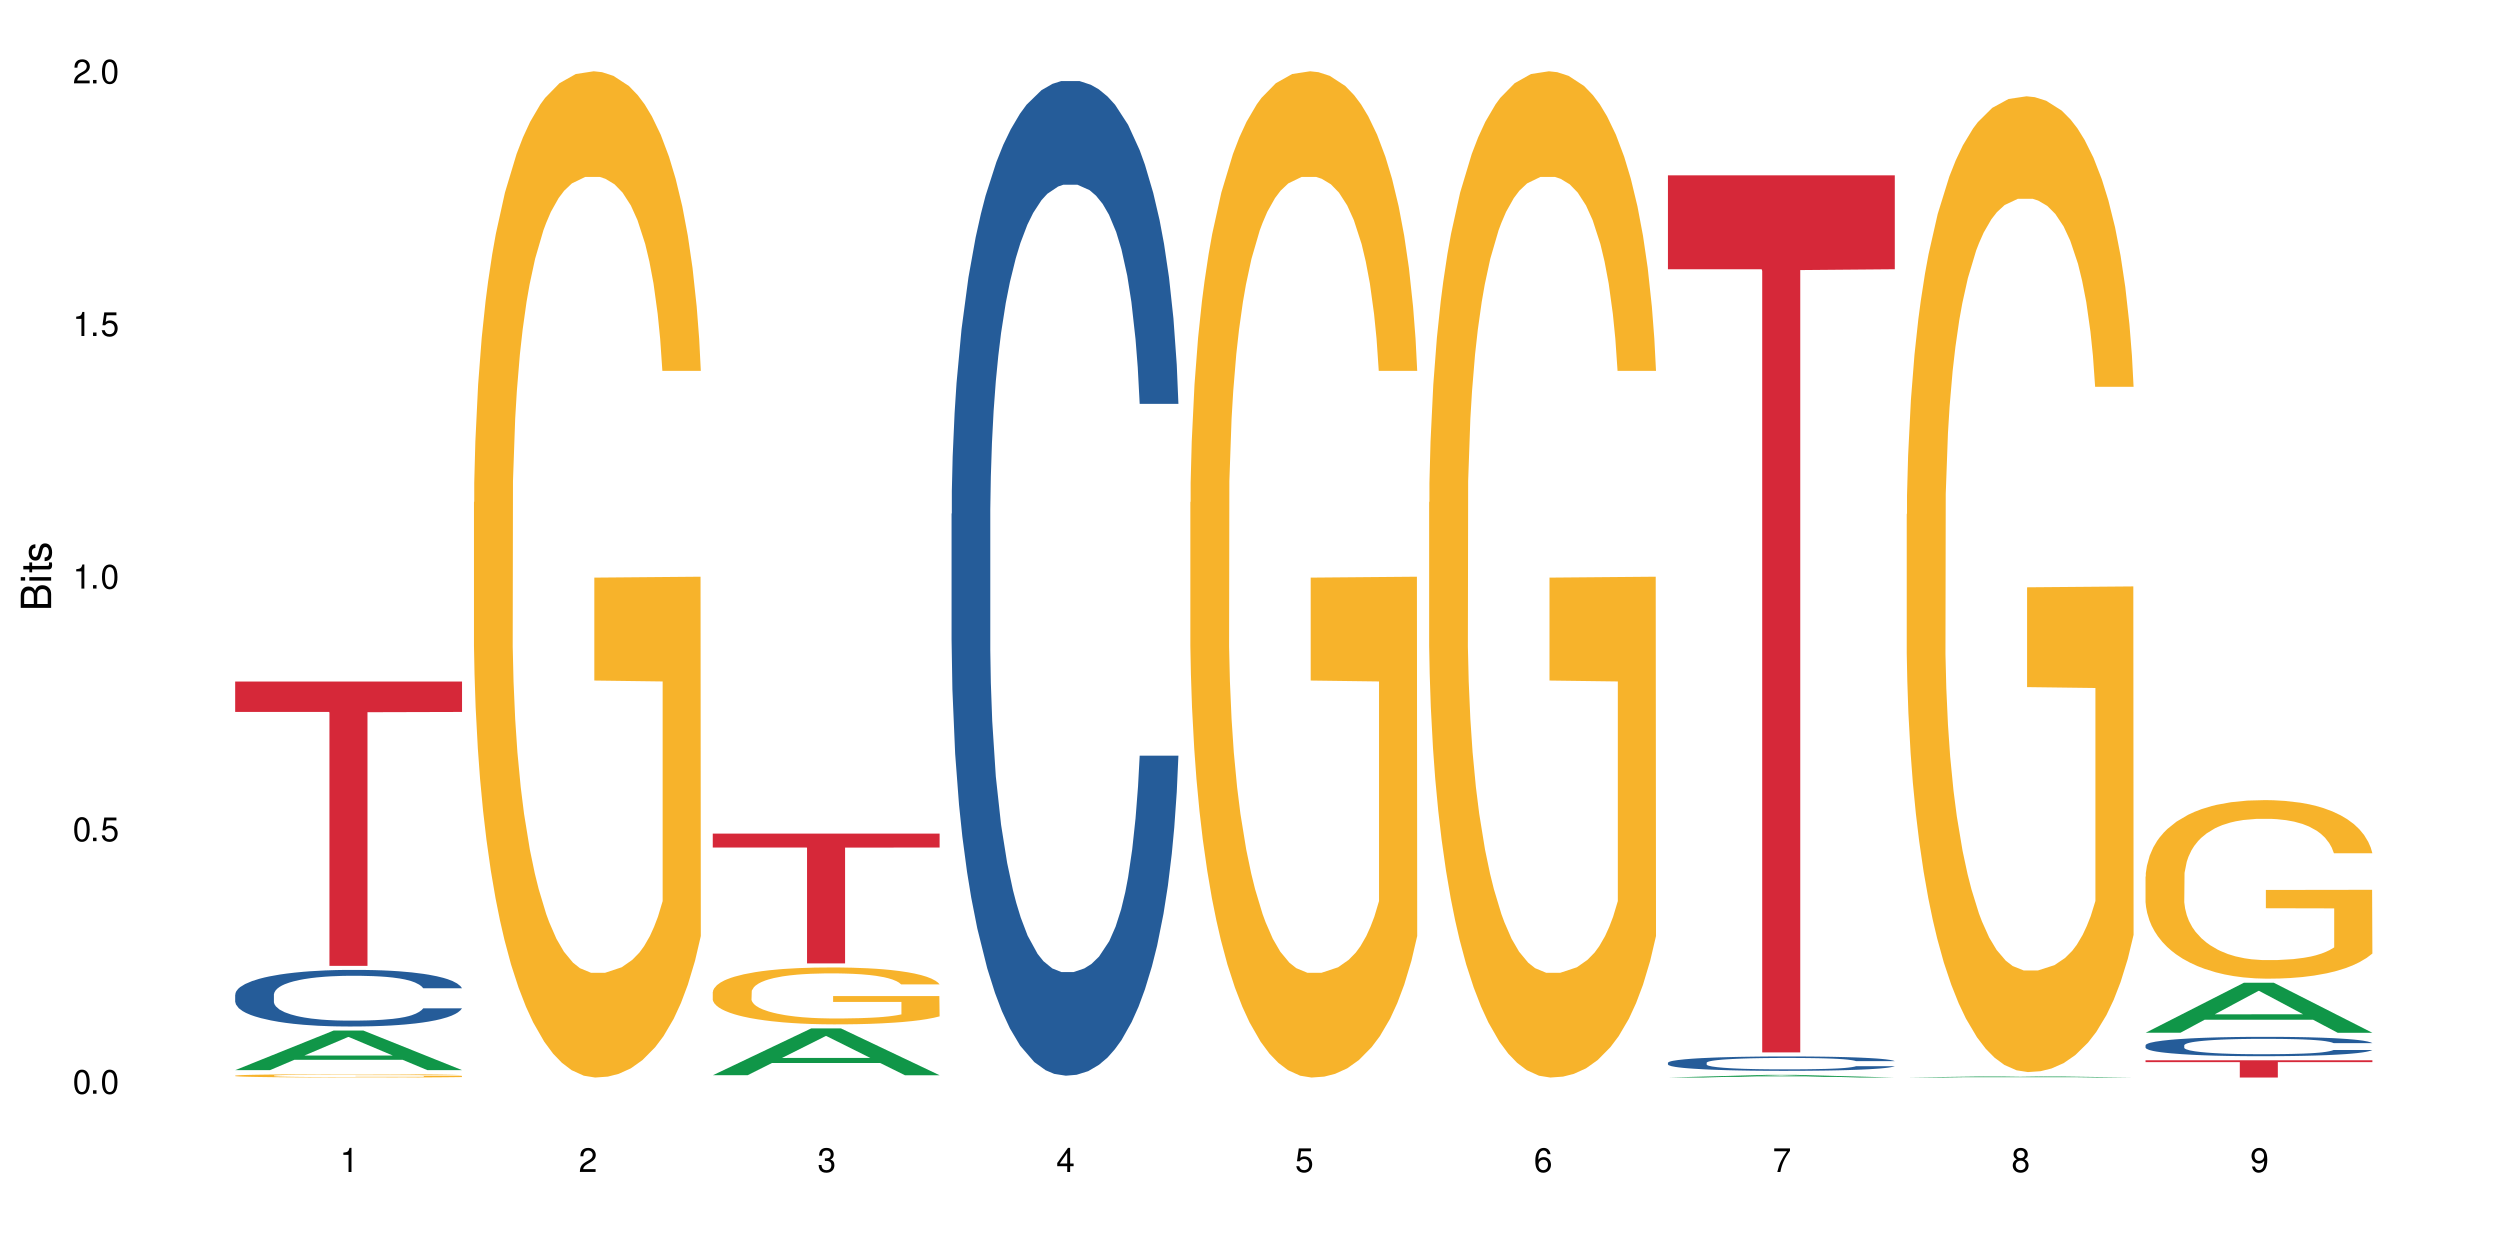 <?xml version="1.0" encoding="UTF-8"?>
<svg xmlns="http://www.w3.org/2000/svg" xmlns:xlink="http://www.w3.org/1999/xlink" width="720" height="360" viewBox="0 0 720 360">
<defs>
<g>
<g id="glyph-0-0">
</g>
<g id="glyph-0-1">
<path d="M 2.641 -6.938 C 2 -6.938 1.422 -6.656 1.078 -6.172 C 0.641 -5.562 0.406 -4.641 0.406 -3.359 C 0.406 -1.016 1.188 0.219 2.641 0.219 C 4.078 0.219 4.859 -1.016 4.859 -3.297 C 4.859 -4.641 4.656 -5.547 4.203 -6.172 C 3.844 -6.656 3.281 -6.938 2.641 -6.938 Z M 2.641 -6.188 C 3.547 -6.188 4 -5.25 4 -3.375 C 4 -1.406 3.562 -0.484 2.625 -0.484 C 1.734 -0.484 1.281 -1.438 1.281 -3.344 C 1.281 -5.25 1.734 -6.188 2.641 -6.188 Z M 2.641 -6.188 "/>
</g>
<g id="glyph-0-2">
<path d="M 1.828 -1 L 0.828 -1 L 0.828 0 L 1.828 0 Z M 1.828 -1 "/>
</g>
<g id="glyph-0-3">
<path d="M 4.562 -6.797 L 1.062 -6.797 L 0.547 -3.094 L 1.328 -3.094 C 1.719 -3.562 2.047 -3.734 2.578 -3.734 C 3.484 -3.734 4.062 -3.109 4.062 -2.094 C 4.062 -1.125 3.484 -0.531 2.578 -0.531 C 1.828 -0.531 1.375 -0.906 1.188 -1.672 L 0.328 -1.672 C 0.453 -1.109 0.547 -0.844 0.75 -0.594 C 1.125 -0.078 1.828 0.219 2.594 0.219 C 3.969 0.219 4.922 -0.781 4.922 -2.219 C 4.922 -3.562 4.031 -4.484 2.719 -4.484 C 2.25 -4.484 1.859 -4.359 1.469 -4.062 L 1.734 -5.969 L 4.562 -5.969 Z M 4.562 -6.797 "/>
</g>
<g id="glyph-0-4">
<path d="M 2.484 -4.938 L 2.484 0 L 3.328 0 L 3.328 -6.938 L 2.766 -6.938 C 2.469 -5.875 2.281 -5.734 0.984 -5.562 L 0.984 -4.938 Z M 2.484 -4.938 "/>
</g>
<g id="glyph-0-5">
<path d="M 4.859 -0.828 L 1.281 -0.828 C 1.359 -1.406 1.672 -1.781 2.5 -2.281 L 3.469 -2.828 C 4.406 -3.344 4.906 -4.062 4.906 -4.906 C 4.906 -5.484 4.672 -6.031 4.266 -6.406 C 3.859 -6.766 3.375 -6.938 2.719 -6.938 C 1.859 -6.938 1.219 -6.625 0.844 -6.031 C 0.609 -5.672 0.5 -5.234 0.484 -4.531 L 1.328 -4.531 C 1.359 -5.016 1.406 -5.281 1.531 -5.516 C 1.75 -5.938 2.188 -6.203 2.703 -6.203 C 3.469 -6.203 4.031 -5.641 4.031 -4.891 C 4.031 -4.344 3.719 -3.859 3.125 -3.516 L 2.234 -3 C 0.812 -2.172 0.406 -1.531 0.328 -0.016 L 4.859 -0.016 Z M 4.859 -0.828 "/>
</g>
<g id="glyph-0-6">
<path d="M 2.125 -3.188 L 2.578 -3.188 C 3.5 -3.188 3.984 -2.766 3.984 -1.922 C 3.984 -1.062 3.469 -0.531 2.594 -0.531 C 1.656 -0.531 1.203 -1 1.156 -2.016 L 0.312 -2.016 C 0.344 -1.453 0.438 -1.094 0.609 -0.781 C 0.953 -0.109 1.625 0.219 2.547 0.219 C 3.953 0.219 4.859 -0.625 4.859 -1.938 C 4.859 -2.828 4.516 -3.297 3.703 -3.594 C 4.344 -3.844 4.656 -4.328 4.656 -5.031 C 4.656 -6.219 3.875 -6.938 2.578 -6.938 C 1.203 -6.938 0.484 -6.172 0.453 -4.703 L 1.297 -4.703 C 1.312 -5.125 1.344 -5.359 1.453 -5.578 C 1.641 -5.969 2.062 -6.203 2.594 -6.203 C 3.344 -6.203 3.797 -5.75 3.797 -5 C 3.797 -4.516 3.609 -4.219 3.25 -4.047 C 3.016 -3.953 2.703 -3.922 2.125 -3.906 Z M 2.125 -3.188 "/>
</g>
<g id="glyph-0-7">
<path d="M 3.141 -1.672 L 3.141 0 L 3.984 0 L 3.984 -1.672 L 4.984 -1.672 L 4.984 -2.438 L 3.984 -2.438 L 3.984 -6.938 L 3.359 -6.938 L 0.266 -2.578 L 0.266 -1.672 Z M 3.141 -2.438 L 1 -2.438 L 3.141 -5.5 Z M 3.141 -2.438 "/>
</g>
<g id="glyph-0-8">
<path d="M 4.781 -5.125 C 4.609 -6.266 3.891 -6.938 2.844 -6.938 C 2.094 -6.938 1.422 -6.578 1.031 -5.953 C 0.594 -5.266 0.406 -4.422 0.406 -3.172 C 0.406 -2 0.578 -1.25 0.984 -0.641 C 1.359 -0.078 1.953 0.219 2.703 0.219 C 3.984 0.219 4.922 -0.75 4.922 -2.094 C 4.922 -3.375 4.062 -4.281 2.844 -4.281 C 2.172 -4.281 1.641 -4.031 1.281 -3.516 C 1.281 -5.234 1.828 -6.188 2.797 -6.188 C 3.391 -6.188 3.797 -5.797 3.938 -5.125 Z M 2.734 -3.531 C 3.547 -3.531 4.062 -2.953 4.062 -2.031 C 4.062 -1.156 3.484 -0.531 2.703 -0.531 C 1.922 -0.531 1.328 -1.188 1.328 -2.078 C 1.328 -2.938 1.906 -3.531 2.734 -3.531 Z M 2.734 -3.531 "/>
</g>
<g id="glyph-0-9">
<path d="M 4.984 -6.797 L 0.438 -6.797 L 0.438 -5.969 L 4.109 -5.969 C 2.5 -3.656 1.828 -2.234 1.328 0 L 2.219 0 C 2.594 -2.172 3.453 -4.047 4.984 -6.094 Z M 4.984 -6.797 "/>
</g>
<g id="glyph-0-10">
<path d="M 3.75 -3.656 C 4.469 -4.094 4.688 -4.438 4.688 -5.078 C 4.688 -6.172 3.844 -6.938 2.641 -6.938 C 1.438 -6.938 0.594 -6.172 0.594 -5.094 C 0.594 -4.438 0.812 -4.094 1.516 -3.656 C 0.734 -3.266 0.359 -2.703 0.359 -1.922 C 0.359 -0.656 1.281 0.219 2.641 0.219 C 3.984 0.219 4.922 -0.656 4.922 -1.922 C 4.922 -2.703 4.531 -3.266 3.75 -3.656 Z M 2.641 -6.188 C 3.359 -6.188 3.812 -5.75 3.812 -5.062 C 3.812 -4.406 3.344 -3.984 2.641 -3.984 C 1.922 -3.984 1.453 -4.406 1.453 -5.078 C 1.453 -5.75 1.922 -6.188 2.641 -6.188 Z M 2.641 -3.266 C 3.484 -3.266 4.062 -2.719 4.062 -1.906 C 4.062 -1.078 3.484 -0.531 2.625 -0.531 C 1.797 -0.531 1.219 -1.094 1.219 -1.906 C 1.219 -2.719 1.781 -3.266 2.641 -3.266 Z M 2.641 -3.266 "/>
</g>
<g id="glyph-0-11">
<path d="M 0.516 -1.578 C 0.672 -0.453 1.406 0.219 2.438 0.219 C 3.188 0.219 3.859 -0.141 4.266 -0.766 C 4.688 -1.453 4.891 -2.297 4.891 -3.547 C 4.891 -4.719 4.703 -5.453 4.312 -6.078 C 3.938 -6.641 3.344 -6.938 2.594 -6.938 C 1.297 -6.938 0.359 -5.969 0.359 -4.625 C 0.359 -3.344 1.234 -2.453 2.453 -2.453 C 3.094 -2.453 3.578 -2.672 4.016 -3.203 C 4 -1.484 3.469 -0.531 2.5 -0.531 C 1.906 -0.531 1.484 -0.906 1.359 -1.578 Z M 2.578 -6.203 C 3.375 -6.203 3.969 -5.531 3.969 -4.641 C 3.969 -3.797 3.391 -3.188 2.547 -3.188 C 1.734 -3.188 1.234 -3.766 1.234 -4.688 C 1.234 -5.562 1.797 -6.203 2.578 -6.203 Z M 2.578 -6.203 "/>
</g>
<g id="glyph-1-0">
</g>
<g id="glyph-1-1">
<path d="M 0 -0.953 L 0 -4.891 C 0 -5.719 -0.234 -6.344 -0.734 -6.797 C -1.188 -7.234 -1.812 -7.469 -2.5 -7.469 C -3.547 -7.469 -4.188 -7 -4.625 -5.875 C -4.984 -6.688 -5.625 -7.094 -6.531 -7.094 C -7.172 -7.094 -7.734 -6.859 -8.141 -6.391 C -8.562 -5.922 -8.75 -5.344 -8.75 -4.5 L -8.75 -0.953 Z M -4.984 -2.062 L -7.766 -2.062 L -7.766 -4.219 C -7.766 -4.844 -7.688 -5.203 -7.453 -5.5 C -7.219 -5.812 -6.859 -5.969 -6.375 -5.969 C -5.891 -5.969 -5.531 -5.812 -5.297 -5.5 C -5.062 -5.203 -4.984 -4.844 -4.984 -4.219 Z M -0.984 -2.062 L -4 -2.062 L -4 -4.781 C -4 -5.766 -3.438 -6.359 -2.484 -6.359 C -1.547 -6.359 -0.984 -5.766 -0.984 -4.781 Z M -0.984 -2.062 "/>
</g>
<g id="glyph-1-2">
<path d="M -6.281 -1.797 L -6.281 -0.797 L 0 -0.797 L 0 -1.797 Z M -8.75 -1.797 L -8.75 -0.797 L -7.484 -0.797 L -7.484 -1.797 Z M -8.75 -1.797 "/>
</g>
<g id="glyph-1-3">
<path d="M -6.281 -3.047 L -6.281 -2.016 L -8.016 -2.016 L -8.016 -1.016 L -6.281 -1.016 L -6.281 -0.172 L -5.469 -0.172 L -5.469 -1.016 L -0.719 -1.016 C -0.078 -1.016 0.281 -1.453 0.281 -2.234 C 0.281 -2.5 0.25 -2.719 0.188 -3.047 L -0.641 -3.047 C -0.609 -2.906 -0.594 -2.766 -0.594 -2.562 C -0.594 -2.141 -0.719 -2.016 -1.156 -2.016 L -5.469 -2.016 L -5.469 -3.047 Z M -6.281 -3.047 "/>
</g>
<g id="glyph-1-4">
<path d="M -4.531 -5.25 C -5.766 -5.25 -6.469 -4.422 -6.469 -2.969 C -6.469 -1.516 -5.719 -0.562 -4.547 -0.562 C -3.562 -0.562 -3.094 -1.062 -2.734 -2.562 L -2.516 -3.484 C -2.344 -4.188 -2.094 -4.469 -1.641 -4.469 C -1.047 -4.469 -0.641 -3.875 -0.641 -3 C -0.641 -2.453 -0.797 -2 -1.062 -1.75 C -1.25 -1.594 -1.422 -1.531 -1.875 -1.469 L -1.875 -0.406 C -0.422 -0.453 0.281 -1.266 0.281 -2.922 C 0.281 -4.5 -0.5 -5.516 -1.719 -5.516 C -2.656 -5.516 -3.172 -4.984 -3.469 -3.734 L -3.703 -2.766 C -3.891 -1.953 -4.156 -1.609 -4.594 -1.609 C -5.188 -1.609 -5.547 -2.125 -5.547 -2.938 C -5.547 -3.75 -5.203 -4.172 -4.531 -4.203 Z M -4.531 -5.25 "/>
</g>
</g>
</defs>
<rect x="-72" y="-36" width="864" height="432" fill="rgb(100%, 100%, 100%)" fill-opacity="1"/>
<path fill-rule="nonzero" fill="rgb(6.275%, 58.824%, 28.235%)" fill-opacity="1" d="M 67.73 308.191 L 67.801 308.18 L 96.07 296.801 L 104.656 296.801 L 133.066 308.203 L 123.082 308.203 L 115.965 305.227 L 84.762 305.227 L 77.781 308.191 L 67.73 308.191 L 87.766 303.996 L 113.102 303.984 L 100.469 298.664 L 100.328 298.652 L 100.188 298.684 L 87.695 303.984 L 87.766 303.996 Z M 67.73 308.191 "/>
<path fill-rule="nonzero" fill="rgb(14.51%, 36.078%, 60%)" fill-opacity="1" d="M 67.73 286.43 L 67.812 286.414 L 67.812 286.055 L 68.051 285.488 L 68.605 284.773 L 69.164 284.281 L 70.598 283.402 L 72.59 282.555 L 74.664 281.898 L 76.176 281.512 L 77.531 281.215 L 80.637 280.66 L 82.629 280.379 L 84.781 280.125 L 87.41 279.871 L 89.324 279.723 L 93.625 279.484 L 96.812 279.379 L 99.281 279.336 L 104.621 279.336 L 107.809 279.395 L 110.117 279.469 L 112.668 279.59 L 114.82 279.723 L 118.562 280.051 L 121.91 280.469 L 123.426 280.707 L 125.816 281.168 L 127.648 281.617 L 128.922 282.004 L 130.355 282.555 L 131.629 283.227 L 132.586 283.984 L 133.066 284.625 L 121.91 284.625 L 121.352 284.031 L 120.715 283.566 L 119.52 282.957 L 118.324 282.523 L 116.652 282.094 L 115.137 281.809 L 113.066 281.527 L 111.234 281.348 L 109.32 281.215 L 107.488 281.125 L 103.984 281.035 L 99.922 281.035 L 98.406 281.062 L 95.297 281.184 L 93.625 281.289 L 91.234 281.496 L 89.562 281.691 L 87.57 281.988 L 86.215 282.242 L 84.543 282.629 L 83.348 282.973 L 81.992 283.465 L 81.195 283.836 L 80.48 284.254 L 79.84 284.746 L 79.363 285.266 L 79.043 285.816 L 78.887 286.355 L 78.887 288.664 L 79.043 289.199 L 79.441 289.824 L 80.48 290.734 L 81.992 291.523 L 83.746 292.148 L 85.418 292.598 L 86.375 292.805 L 87.648 293.043 L 89.641 293.344 L 92.512 293.641 L 94.184 293.758 L 96.734 293.879 L 99.363 293.938 L 102.867 293.938 L 105.977 293.879 L 108.047 293.805 L 110.199 293.684 L 113.145 293.43 L 114.98 293.191 L 116.57 292.91 L 117.766 292.625 L 118.562 292.387 L 119.758 291.926 L 120.715 291.418 L 121.434 290.898 L 121.91 290.391 L 133.066 290.391 L 132.586 290.988 L 131.871 291.57 L 131.152 292 L 130.039 292.523 L 128.762 292.984 L 126.93 293.504 L 125.418 293.848 L 123.426 294.223 L 121.59 294.504 L 119.602 294.758 L 116.652 295.055 L 114.738 295.203 L 112.668 295.34 L 110.199 295.457 L 107.09 295.562 L 103.746 295.621 L 100.637 295.637 L 97.289 295.605 L 94.82 295.547 L 91.555 295.414 L 87.492 295.145 L 84.543 294.863 L 82.23 294.578 L 80.238 294.281 L 78.008 293.879 L 75.141 293.223 L 73.387 292.715 L 72.191 292.301 L 70.84 291.719 L 69.883 291.195 L 68.766 290.363 L 67.969 289.305 L 67.73 288.484 Z M 67.73 286.43 "/>
<path fill-rule="nonzero" fill="rgb(96.863%, 70.196%, 16.863%)" fill-opacity="1" d="M 67.73 309.781 L 67.812 309.781 L 67.812 309.762 L 68.129 309.723 L 68.926 309.668 L 69.961 309.621 L 71.078 309.586 L 71.793 309.57 L 72.988 309.543 L 74.023 309.523 L 76.656 309.484 L 80 309.445 L 81.832 309.43 L 83.906 309.414 L 86.852 309.398 L 88.207 309.391 L 92.352 309.379 L 97.051 309.367 L 104.621 309.367 L 107.887 309.371 L 112.348 309.379 L 114.898 309.391 L 116.891 309.398 L 118.961 309.41 L 121.512 309.426 L 123.902 309.449 L 125.816 309.469 L 127.727 309.496 L 129.32 309.523 L 130.676 309.555 L 131.871 309.594 L 132.586 309.625 L 133.066 309.652 L 121.988 309.652 L 121.352 309.625 L 120.637 309.598 L 119.441 309.57 L 117.051 309.531 L 114.82 309.508 L 112.906 309.496 L 110.516 309.484 L 108.207 309.477 L 105.578 309.469 L 99.762 309.469 L 95.938 309.473 L 93.707 309.48 L 92.113 309.488 L 89.879 309.5 L 88.527 309.512 L 87.73 309.52 L 85.34 309.547 L 83.746 309.57 L 82.871 309.59 L 81.754 309.613 L 80.957 309.637 L 80.082 309.672 L 79.602 309.699 L 78.965 309.762 L 78.887 309.918 L 79.125 309.953 L 79.602 309.988 L 80.238 310.02 L 81.195 310.055 L 82.152 310.078 L 83.824 310.113 L 85.258 310.137 L 86.375 310.152 L 88.527 310.176 L 89.402 310.184 L 91.473 310.199 L 93.625 310.211 L 96.254 310.223 L 98.246 310.227 L 101.434 310.23 L 105.496 310.23 L 110.277 310.227 L 113.305 310.219 L 115.379 310.211 L 116.73 310.207 L 118.406 310.195 L 119.602 310.188 L 120.715 310.18 L 122.07 310.164 L 122.07 309.953 L 102.391 309.953 L 102.391 309.852 L 132.984 309.852 L 133.066 310.195 L 131.391 310.219 L 129.32 310.242 L 127.328 310.262 L 125.258 310.277 L 122.309 310.293 L 119.918 310.305 L 116.254 310.316 L 112.906 310.324 L 109.402 310.328 L 106.293 310.332 L 99.363 310.332 L 95.855 310.324 L 93.066 310.316 L 90.52 310.309 L 87.969 310.297 L 84.781 310.281 L 82.711 310.266 L 80.559 310.246 L 78.406 310.223 L 76.496 310.199 L 75.219 310.18 L 73.945 310.16 L 72.59 310.133 L 71.316 310.105 L 70.359 310.078 L 69.484 310.047 L 68.848 310.016 L 68.211 309.977 L 67.891 309.945 L 67.73 309.918 Z M 67.73 309.781 "/>
<path fill-rule="nonzero" fill="rgb(83.922%, 15.686%, 22.353%)" fill-opacity="1" d="M 67.73 196.273 L 133.066 196.273 L 133.066 205.039 L 105.836 205.117 L 105.836 278.172 L 94.879 278.172 L 94.879 205.191 L 94.723 205.039 L 67.73 205.039 Z M 67.73 196.273 "/>
<path fill-rule="nonzero" fill="rgb(96.863%, 70.196%, 16.863%)" fill-opacity="1" d="M 136.504 144.652 L 136.582 144.387 L 136.582 139.094 L 136.902 127.184 L 137.699 110.777 L 138.734 97.277 L 139.852 86.691 L 140.566 81.133 L 141.762 73.195 L 142.797 67.371 L 145.426 55.461 L 148.773 44.348 L 150.605 39.582 L 152.68 35.082 L 155.625 30.055 L 156.98 28.203 L 161.125 23.965 L 165.824 21.32 L 171.004 20.527 L 173.395 20.789 L 176.66 21.848 L 181.121 24.762 L 183.672 27.406 L 185.664 30.055 L 187.734 33.496 L 190.285 38.789 L 192.676 45.141 L 194.586 51.492 L 196.5 59.43 L 198.094 67.902 L 199.449 77.164 L 200.645 88.281 L 201.359 97.543 L 201.836 106.805 L 190.762 106.805 L 190.125 97.543 L 189.41 90.398 L 188.215 81.664 L 187.02 75.312 L 185.824 70.281 L 183.594 63.402 L 181.68 59.168 L 179.289 55.461 L 176.98 53.078 L 174.348 51.492 L 172.758 50.961 L 168.535 50.961 L 164.707 52.816 L 162.477 54.934 L 160.883 57.051 L 158.652 61.02 L 157.301 64.195 L 156.504 66.312 L 154.113 74.516 L 152.52 81.93 L 151.641 86.957 L 150.527 94.898 L 149.73 102.043 L 148.852 112.629 L 148.375 120.57 L 147.738 138.566 L 147.66 186.207 L 147.898 196.262 L 148.375 207.113 L 149.012 216.641 L 149.969 226.699 L 150.926 234.375 L 152.598 244.695 L 154.031 251.578 L 155.148 256.078 L 157.301 263.223 L 158.176 265.605 L 160.246 270.367 L 162.398 274.074 L 165.027 277.25 L 167.02 278.836 L 170.207 280.16 L 174.27 280.16 L 179.051 278.574 L 182.078 276.457 L 184.148 274.34 L 185.504 272.484 L 187.176 269.574 L 188.371 266.926 L 189.488 264.016 L 190.844 259.516 L 190.844 196.262 L 171.164 195.996 L 171.164 166.355 L 201.758 166.09 L 201.836 269.574 L 200.164 276.719 L 198.094 283.602 L 196.102 288.895 L 194.031 293.395 L 191.082 298.422 L 188.691 301.598 L 185.027 305.305 L 181.68 307.688 L 178.176 309.273 L 175.066 310.066 L 171.402 310.332 L 168.137 309.805 L 164.629 308.215 L 161.84 306.098 L 159.289 303.453 L 156.742 300.012 L 153.555 294.453 L 151.484 289.953 L 149.332 284.395 L 147.18 277.777 L 145.27 270.633 L 143.992 265.074 L 142.719 258.723 L 141.363 250.781 L 140.09 241.785 L 139.133 233.578 L 138.258 224.316 L 137.617 215.582 L 136.98 203.672 L 136.664 194.145 L 136.504 185.941 Z M 136.504 144.652 "/>
<path fill-rule="nonzero" fill="rgb(6.275%, 58.824%, 28.235%)" fill-opacity="1" d="M 205.277 309.66 L 205.348 309.648 L 233.617 296.184 L 242.203 296.184 L 270.609 309.672 L 260.629 309.672 L 253.508 306.152 L 222.309 306.152 L 215.328 309.66 L 205.277 309.66 L 225.309 304.695 L 250.648 304.684 L 238.012 298.387 L 237.875 298.375 L 237.734 298.414 L 225.238 304.684 L 225.309 304.695 Z M 205.277 309.66 "/>
<path fill-rule="nonzero" fill="rgb(96.863%, 70.196%, 16.863%)" fill-opacity="1" d="M 205.277 285.648 L 205.355 285.633 L 205.355 285.332 L 205.676 284.66 L 206.473 283.73 L 207.508 282.969 L 208.621 282.367 L 209.34 282.055 L 210.535 281.605 L 211.57 281.277 L 214.199 280.602 L 217.547 279.973 L 219.379 279.703 L 221.449 279.449 L 224.398 279.164 L 225.754 279.059 L 229.895 278.82 L 234.598 278.672 L 239.777 278.625 L 242.168 278.641 L 245.434 278.699 L 249.895 278.867 L 252.445 279.016 L 254.438 279.164 L 256.508 279.359 L 259.059 279.66 L 261.449 280.02 L 263.359 280.379 L 265.273 280.828 L 266.867 281.305 L 268.219 281.828 L 269.414 282.457 L 270.133 282.984 L 270.609 283.508 L 259.535 283.508 L 258.898 282.984 L 258.18 282.578 L 256.984 282.086 L 255.789 281.727 L 254.594 281.441 L 252.363 281.051 L 250.453 280.812 L 248.062 280.602 L 245.75 280.469 L 243.121 280.379 L 241.527 280.348 L 237.305 280.348 L 233.48 280.453 L 231.25 280.574 L 229.656 280.691 L 227.426 280.918 L 226.07 281.098 L 225.273 281.215 L 222.883 281.68 L 221.293 282.098 L 220.414 282.383 L 219.301 282.832 L 218.504 283.238 L 217.625 283.836 L 217.148 284.285 L 216.512 285.305 L 216.43 287.996 L 216.672 288.566 L 217.148 289.18 L 217.785 289.719 L 218.742 290.289 L 219.699 290.723 L 221.371 291.305 L 222.805 291.695 L 223.922 291.949 L 226.07 292.355 L 226.949 292.488 L 229.02 292.758 L 231.172 292.969 L 233.801 293.148 L 235.793 293.238 L 238.98 293.312 L 243.043 293.312 L 247.824 293.223 L 250.852 293.102 L 252.922 292.984 L 254.277 292.879 L 255.949 292.715 L 257.145 292.562 L 258.262 292.398 L 259.613 292.145 L 259.613 288.566 L 239.934 288.551 L 239.934 286.875 L 270.531 286.859 L 270.609 292.715 L 268.938 293.117 L 266.867 293.508 L 264.875 293.809 L 262.801 294.062 L 259.855 294.348 L 257.465 294.523 L 253.801 294.734 L 250.453 294.871 L 246.945 294.961 L 243.84 295.004 L 240.176 295.02 L 236.906 294.988 L 233.402 294.898 L 230.613 294.781 L 228.062 294.629 L 225.516 294.438 L 222.328 294.121 L 220.254 293.867 L 218.105 293.551 L 215.953 293.18 L 214.039 292.773 L 212.766 292.461 L 211.492 292.102 L 210.137 291.652 L 208.863 291.141 L 207.906 290.68 L 207.027 290.152 L 206.391 289.66 L 205.754 288.984 L 205.438 288.445 L 205.277 287.984 Z M 205.277 285.648 "/>
<path fill-rule="nonzero" fill="rgb(83.922%, 15.686%, 22.353%)" fill-opacity="1" d="M 205.277 240.078 L 270.609 240.078 L 270.609 244.082 L 243.383 244.117 L 243.383 277.461 L 232.426 277.461 L 232.426 244.152 L 232.266 244.082 L 205.277 244.082 Z M 205.277 240.078 "/>
<path fill-rule="nonzero" fill="rgb(14.51%, 36.078%, 60%)" fill-opacity="1" d="M 274.051 147.988 L 274.129 147.727 L 274.129 141.441 L 274.367 131.492 L 274.926 118.926 L 275.484 110.285 L 276.918 94.836 L 278.91 79.91 L 280.98 68.391 L 282.496 61.582 L 283.848 56.348 L 286.957 46.66 L 288.949 41.684 L 291.102 37.234 L 293.73 32.781 L 295.641 30.164 L 299.945 25.973 L 303.129 24.141 L 305.602 23.355 L 310.938 23.355 L 314.125 24.402 L 316.438 25.711 L 318.984 27.805 L 321.137 30.164 L 324.883 35.922 L 328.23 43.254 L 329.742 47.445 L 332.133 55.562 L 333.965 63.414 L 335.238 70.223 L 336.676 79.91 L 337.949 91.695 L 338.906 105.047 L 339.383 116.305 L 328.23 116.305 L 327.672 105.832 L 327.035 97.715 L 325.84 86.98 L 324.645 79.387 L 322.969 71.793 L 321.457 66.82 L 319.383 61.844 L 317.551 58.703 L 315.641 56.348 L 313.809 54.773 L 310.301 53.203 L 306.238 53.203 L 304.723 53.727 L 301.617 55.824 L 299.945 57.656 L 297.555 61.32 L 295.879 64.727 L 293.887 69.961 L 292.535 74.414 L 290.859 81.219 L 289.664 87.242 L 288.312 95.883 L 287.516 102.43 L 286.797 109.762 L 286.16 118.402 L 285.684 127.566 L 285.363 137.254 L 285.203 146.68 L 285.203 187.262 L 285.363 196.688 L 285.762 207.684 L 286.797 223.656 L 288.312 237.535 L 290.062 248.531 L 291.738 256.387 L 292.691 260.051 L 293.969 264.242 L 295.961 269.477 L 298.828 274.715 L 300.5 276.809 L 303.051 278.902 L 305.68 279.949 L 309.188 279.949 L 312.293 278.902 L 314.363 277.594 L 316.516 275.5 L 319.465 271.047 L 321.297 266.859 L 322.891 261.883 L 324.086 256.91 L 324.883 252.719 L 326.078 244.605 L 327.035 235.703 L 327.75 226.539 L 328.23 217.637 L 339.383 217.637 L 338.906 228.109 L 338.188 238.32 L 337.473 245.914 L 336.355 255.078 L 335.082 263.195 L 333.25 272.359 L 331.734 278.379 L 329.742 284.926 L 327.91 289.902 L 325.918 294.352 L 322.969 299.59 L 321.059 302.207 L 318.984 304.562 L 316.516 306.656 L 313.41 308.492 L 310.062 309.539 L 306.957 309.801 L 303.609 309.277 L 301.141 308.23 L 297.871 305.871 L 293.809 301.16 L 290.859 296.184 L 288.551 291.211 L 286.559 285.973 L 284.328 278.902 L 281.457 267.383 L 279.707 258.48 L 278.512 251.148 L 277.156 240.938 L 276.199 231.773 L 275.086 217.109 L 274.289 198.52 L 274.051 184.121 Z M 274.051 147.988 "/>
<path fill-rule="nonzero" fill="rgb(96.863%, 70.196%, 16.863%)" fill-opacity="1" d="M 342.82 144.652 L 342.902 144.387 L 342.902 139.094 L 343.219 127.184 L 344.016 110.777 L 345.051 97.277 L 346.168 86.691 L 346.887 81.133 L 348.082 73.195 L 349.117 67.371 L 351.746 55.461 L 355.094 44.348 L 356.926 39.582 L 358.996 35.082 L 361.945 30.055 L 363.297 28.203 L 367.441 23.965 L 372.141 21.32 L 377.32 20.527 L 379.711 20.789 L 382.977 21.848 L 387.441 24.762 L 389.988 27.406 L 391.98 30.055 L 394.055 33.496 L 396.602 38.789 L 398.992 45.141 L 400.906 51.492 L 402.816 59.43 L 404.41 67.902 L 405.766 77.164 L 406.961 88.281 L 407.68 97.543 L 408.156 106.805 L 397.082 106.805 L 396.445 97.543 L 395.727 90.398 L 394.531 81.664 L 393.336 75.312 L 392.141 70.281 L 389.91 63.402 L 387.996 59.168 L 385.609 55.461 L 383.297 53.078 L 380.668 51.492 L 379.074 50.961 L 374.852 50.961 L 371.027 52.816 L 368.797 54.934 L 367.203 57.051 L 364.973 61.02 L 363.617 64.195 L 362.82 66.312 L 360.43 74.516 L 358.836 81.93 L 357.961 86.957 L 356.844 94.898 L 356.047 102.043 L 355.172 112.629 L 354.695 120.57 L 354.055 138.566 L 353.977 186.207 L 354.215 196.262 L 354.695 207.113 L 355.332 216.641 L 356.285 226.699 L 357.242 234.375 L 358.918 244.695 L 360.352 251.578 L 361.465 256.078 L 363.617 263.223 L 364.492 265.605 L 366.566 270.367 L 368.715 274.074 L 371.344 277.25 L 373.336 278.836 L 376.523 280.16 L 380.59 280.16 L 385.367 278.574 L 388.395 276.457 L 390.469 274.34 L 391.824 272.484 L 393.496 269.574 L 394.691 266.926 L 395.805 264.016 L 397.16 259.516 L 397.16 196.262 L 377.48 195.996 L 377.48 166.355 L 408.074 166.09 L 408.156 269.574 L 406.484 276.719 L 404.41 283.602 L 402.418 288.895 L 400.348 293.395 L 397.398 298.422 L 395.008 301.598 L 391.344 305.305 L 387.996 307.688 L 384.492 309.273 L 381.387 310.066 L 377.719 310.332 L 374.453 309.805 L 370.949 308.215 L 368.16 306.098 L 365.609 303.453 L 363.059 300.012 L 359.871 294.453 L 357.801 289.953 L 355.648 284.395 L 353.5 277.777 L 351.586 270.633 L 350.312 265.074 L 349.035 258.723 L 347.684 250.781 L 346.406 241.785 L 345.449 233.578 L 344.574 224.316 L 343.938 215.582 L 343.301 203.672 L 342.98 194.145 L 342.82 185.941 Z M 342.82 144.652 "/>
<path fill-rule="nonzero" fill="rgb(96.863%, 70.196%, 16.863%)" fill-opacity="1" d="M 411.594 144.652 L 411.676 144.387 L 411.676 139.094 L 411.992 127.184 L 412.789 110.777 L 413.824 97.277 L 414.941 86.691 L 415.656 81.133 L 416.852 73.195 L 417.891 67.371 L 420.52 55.461 L 423.863 44.348 L 425.695 39.582 L 427.77 35.082 L 430.715 30.055 L 432.07 28.203 L 436.215 23.965 L 440.914 21.32 L 446.094 20.527 L 448.484 20.789 L 451.75 21.848 L 456.211 24.762 L 458.762 27.406 L 460.754 30.055 L 462.824 33.496 L 465.375 38.789 L 467.766 45.141 L 469.68 51.492 L 471.59 59.43 L 473.184 67.902 L 474.539 77.164 L 475.734 88.281 L 476.449 97.543 L 476.93 106.805 L 465.855 106.805 L 465.215 97.543 L 464.5 90.398 L 463.305 81.664 L 462.109 75.312 L 460.914 70.281 L 458.684 63.402 L 456.77 59.168 L 454.379 55.461 L 452.07 53.078 L 449.441 51.492 L 447.848 50.961 L 443.625 50.961 L 439.801 52.816 L 437.57 54.934 L 435.977 57.051 L 433.746 61.02 L 432.391 64.195 L 431.594 66.312 L 429.203 74.516 L 427.609 81.93 L 426.734 86.957 L 425.617 94.898 L 424.82 102.043 L 423.945 112.629 L 423.465 120.57 L 422.828 138.566 L 422.75 186.207 L 422.988 196.262 L 423.465 207.113 L 424.105 216.641 L 425.059 226.699 L 426.016 234.375 L 427.688 244.695 L 429.125 251.578 L 430.238 256.078 L 432.391 263.223 L 433.266 265.605 L 435.336 270.367 L 437.488 274.074 L 440.117 277.25 L 442.109 278.836 L 445.297 280.16 L 449.359 280.16 L 454.141 278.574 L 457.168 276.457 L 459.242 274.34 L 460.594 272.484 L 462.27 269.574 L 463.465 266.926 L 464.578 264.016 L 465.934 259.516 L 465.934 196.262 L 446.254 195.996 L 446.254 166.355 L 476.848 166.09 L 476.93 269.574 L 475.254 276.719 L 473.184 283.602 L 471.191 288.895 L 469.121 293.395 L 466.172 298.422 L 463.781 301.598 L 460.117 305.305 L 456.77 307.688 L 453.266 309.273 L 450.156 310.066 L 446.492 310.332 L 443.227 309.805 L 439.719 308.215 L 436.93 306.098 L 434.383 303.453 L 431.832 300.012 L 428.645 294.453 L 426.574 289.953 L 424.422 284.395 L 422.27 277.777 L 420.359 270.633 L 419.082 265.074 L 417.809 258.723 L 416.453 250.781 L 415.18 241.785 L 414.223 233.578 L 413.348 224.316 L 412.711 215.582 L 412.074 203.672 L 411.754 194.145 L 411.594 185.941 Z M 411.594 144.652 "/>
<path fill-rule="nonzero" fill="rgb(6.275%, 58.824%, 28.235%)" fill-opacity="1" d="M 480.367 310.332 L 480.438 310.332 L 508.707 309.566 L 517.293 309.566 L 545.703 310.332 L 535.719 310.332 L 528.602 310.133 L 497.398 310.133 L 490.418 310.332 L 480.367 310.332 L 500.398 310.051 L 525.738 310.051 L 513.105 309.691 L 512.824 309.691 L 500.332 310.051 L 500.398 310.051 Z M 480.367 310.332 "/>
<path fill-rule="nonzero" fill="rgb(14.51%, 36.078%, 60%)" fill-opacity="1" d="M 480.367 306.062 L 480.445 306.059 L 480.445 305.969 L 480.688 305.824 L 481.242 305.641 L 481.801 305.516 L 483.234 305.293 L 485.227 305.078 L 487.301 304.91 L 488.812 304.812 L 490.168 304.738 L 493.273 304.598 L 495.266 304.523 L 497.418 304.461 L 500.047 304.395 L 501.961 304.359 L 506.262 304.297 L 509.449 304.27 L 511.918 304.262 L 517.258 304.262 L 520.445 304.273 L 522.754 304.293 L 525.305 304.324 L 527.457 304.359 L 531.199 304.441 L 534.547 304.547 L 536.059 304.609 L 538.449 304.727 L 540.285 304.84 L 541.559 304.938 L 542.992 305.078 L 544.266 305.25 L 545.223 305.441 L 545.703 305.605 L 534.547 305.605 L 533.988 305.453 L 533.352 305.336 L 532.156 305.18 L 530.961 305.07 L 529.289 304.961 L 527.773 304.887 L 525.703 304.816 L 523.871 304.77 L 521.957 304.738 L 520.125 304.715 L 516.621 304.691 L 512.555 304.691 L 511.043 304.699 L 507.934 304.73 L 506.262 304.758 L 503.871 304.809 L 502.199 304.859 L 500.207 304.934 L 498.852 305 L 497.18 305.098 L 495.984 305.184 L 494.629 305.309 L 493.832 305.402 L 493.117 305.508 L 492.477 305.633 L 492 305.766 L 491.68 305.906 L 491.523 306.043 L 491.523 306.629 L 491.68 306.766 L 492.078 306.926 L 493.117 307.156 L 494.629 307.359 L 496.383 307.516 L 498.055 307.629 L 499.012 307.684 L 500.285 307.742 L 502.277 307.82 L 505.145 307.895 L 506.82 307.926 L 509.367 307.957 L 512 307.973 L 515.504 307.973 L 518.613 307.957 L 520.684 307.938 L 522.836 307.906 L 525.781 307.844 L 527.613 307.781 L 529.207 307.711 L 530.402 307.637 L 531.199 307.578 L 532.395 307.461 L 533.352 307.332 L 534.07 307.199 L 534.547 307.07 L 545.703 307.07 L 545.223 307.223 L 544.508 307.367 L 543.789 307.48 L 542.672 307.609 L 541.398 307.73 L 539.566 307.859 L 538.051 307.949 L 536.059 308.043 L 534.227 308.113 L 532.234 308.18 L 529.289 308.254 L 527.375 308.293 L 525.305 308.328 L 522.836 308.355 L 519.727 308.383 L 516.379 308.398 L 513.273 308.402 L 509.926 308.395 L 507.457 308.379 L 504.191 308.348 L 500.125 308.277 L 497.18 308.207 L 494.867 308.133 L 492.875 308.059 L 490.645 307.957 L 487.777 307.789 L 486.023 307.66 L 484.828 307.555 L 483.473 307.406 L 482.52 307.273 L 481.402 307.062 L 480.605 306.793 L 480.367 306.586 Z M 480.367 306.062 "/>
<path fill-rule="nonzero" fill="rgb(83.922%, 15.686%, 22.353%)" fill-opacity="1" d="M 480.367 50.504 L 545.703 50.504 L 545.703 77.543 L 518.473 77.781 L 518.473 303.098 L 507.516 303.098 L 507.516 78.016 L 507.359 77.543 L 480.367 77.543 Z M 480.367 50.504 "/>
<path fill-rule="nonzero" fill="rgb(6.275%, 58.824%, 28.235%)" fill-opacity="1" d="M 549.141 310.332 L 549.211 310.332 L 577.48 309.922 L 586.066 309.922 L 614.473 310.332 L 604.492 310.332 L 597.371 310.227 L 566.172 310.227 L 559.191 310.332 L 549.141 310.332 L 569.172 310.18 L 594.512 310.18 L 581.875 309.988 L 581.738 309.988 L 581.598 309.992 L 569.102 310.18 L 569.172 310.18 Z M 549.141 310.332 "/>
<path fill-rule="nonzero" fill="rgb(96.863%, 70.196%, 16.863%)" fill-opacity="1" d="M 549.141 148.098 L 549.219 147.844 L 549.219 142.711 L 549.539 131.16 L 550.336 115.25 L 551.371 102.16 L 552.484 91.895 L 553.203 86.504 L 554.398 78.805 L 555.434 73.16 L 558.062 61.609 L 561.41 50.832 L 563.242 46.211 L 565.312 41.848 L 568.262 36.973 L 569.617 35.176 L 573.758 31.07 L 578.461 28.504 L 583.641 27.734 L 586.031 27.988 L 589.297 29.016 L 593.758 31.84 L 596.309 34.406 L 598.301 36.973 L 600.371 40.309 L 602.922 45.441 L 605.312 51.602 L 607.223 57.762 L 609.137 65.461 L 610.73 73.672 L 612.082 82.656 L 613.277 93.434 L 613.996 102.418 L 614.473 111.398 L 603.398 111.398 L 602.762 102.418 L 602.043 95.488 L 600.848 87.02 L 599.652 80.859 L 598.461 75.98 L 596.227 69.309 L 594.316 65.203 L 591.926 61.609 L 589.613 59.301 L 586.984 57.762 L 585.391 57.246 L 581.168 57.246 L 577.344 59.043 L 575.113 61.098 L 573.52 63.148 L 571.289 67 L 569.934 70.078 L 569.137 72.133 L 566.75 80.09 L 565.156 87.273 L 564.277 92.152 L 563.164 99.852 L 562.367 106.781 L 561.488 117.047 L 561.012 124.746 L 560.375 142.195 L 560.293 188.391 L 560.535 198.145 L 561.012 208.668 L 561.648 217.906 L 562.605 227.66 L 563.562 235.102 L 565.234 245.109 L 566.668 251.785 L 567.785 256.148 L 569.934 263.074 L 570.812 265.387 L 572.883 270.004 L 575.035 273.598 L 577.664 276.68 L 579.656 278.219 L 582.844 279.5 L 586.906 279.5 L 591.688 277.961 L 594.715 275.91 L 596.785 273.855 L 598.141 272.059 L 599.812 269.234 L 601.008 266.668 L 602.125 263.848 L 603.48 259.484 L 603.48 198.145 L 583.797 197.887 L 583.797 169.145 L 614.395 168.887 L 614.473 269.234 L 612.801 276.164 L 610.73 282.836 L 608.738 287.969 L 606.664 292.332 L 603.719 297.211 L 601.328 300.289 L 597.664 303.883 L 594.316 306.191 L 590.809 307.73 L 587.703 308.504 L 584.039 308.758 L 580.77 308.246 L 577.266 306.707 L 574.477 304.652 L 571.926 302.086 L 569.379 298.75 L 566.191 293.359 L 564.117 288.996 L 561.969 283.609 L 559.816 277.191 L 557.902 270.262 L 556.629 264.871 L 555.355 258.715 L 554 251.016 L 552.727 242.289 L 551.77 234.332 L 550.895 225.348 L 550.254 216.879 L 549.617 205.332 L 549.301 196.094 L 549.141 188.137 Z M 549.141 148.098 "/>
<path fill-rule="nonzero" fill="rgb(6.275%, 58.824%, 28.235%)" fill-opacity="1" d="M 617.914 297.434 L 617.98 297.418 L 646.25 283.023 L 654.836 283.023 L 683.246 297.445 L 673.266 297.445 L 666.145 293.68 L 634.945 293.68 L 627.965 297.434 L 617.914 297.434 L 637.945 292.125 L 663.285 292.109 L 650.648 285.383 L 650.512 285.367 L 650.371 285.41 L 637.875 292.109 L 637.945 292.125 Z M 617.914 297.434 "/>
<path fill-rule="nonzero" fill="rgb(14.51%, 36.078%, 60%)" fill-opacity="1" d="M 617.914 301.035 L 617.992 301.031 L 617.992 300.91 L 618.23 300.715 L 618.789 300.473 L 619.348 300.301 L 620.781 300 L 622.773 299.711 L 624.844 299.488 L 626.359 299.355 L 627.711 299.254 L 630.82 299.062 L 632.812 298.965 L 634.965 298.879 L 637.594 298.793 L 639.504 298.742 L 643.809 298.66 L 646.996 298.625 L 649.465 298.609 L 654.801 298.609 L 657.988 298.629 L 660.301 298.656 L 662.852 298.695 L 665 298.742 L 668.746 298.855 L 672.094 298.996 L 673.605 299.078 L 675.996 299.238 L 677.828 299.391 L 679.102 299.523 L 680.539 299.711 L 681.812 299.941 L 682.77 300.199 L 683.246 300.418 L 672.094 300.418 L 671.535 300.215 L 670.898 300.059 L 669.703 299.848 L 668.508 299.699 L 666.832 299.555 L 665.32 299.457 L 663.246 299.359 L 661.414 299.297 L 659.504 299.254 L 657.672 299.223 L 654.164 299.191 L 650.102 299.191 L 648.586 299.199 L 645.48 299.242 L 643.809 299.277 L 641.418 299.348 L 639.742 299.414 L 637.75 299.516 L 636.398 299.605 L 634.723 299.738 L 633.527 299.855 L 632.176 300.023 L 631.379 300.148 L 630.66 300.293 L 630.023 300.461 L 629.547 300.641 L 629.227 300.828 L 629.066 301.012 L 629.066 301.801 L 629.227 301.984 L 629.625 302.199 L 630.66 302.512 L 632.176 302.781 L 633.926 302.996 L 635.602 303.148 L 636.559 303.219 L 637.832 303.301 L 639.824 303.402 L 642.691 303.504 L 644.363 303.547 L 646.914 303.586 L 649.543 303.605 L 653.051 303.605 L 656.156 303.586 L 658.227 303.562 L 660.379 303.52 L 663.328 303.434 L 665.16 303.352 L 666.754 303.254 L 667.949 303.16 L 668.746 303.078 L 669.941 302.918 L 670.898 302.746 L 671.613 302.566 L 672.094 302.395 L 683.246 302.395 L 682.77 302.598 L 682.051 302.797 L 681.336 302.945 L 680.219 303.121 L 678.945 303.281 L 677.113 303.461 L 675.598 303.578 L 673.605 303.703 L 671.773 303.801 L 669.781 303.887 L 666.832 303.988 L 664.922 304.039 L 662.852 304.086 L 660.379 304.129 L 657.273 304.164 L 653.926 304.184 L 650.82 304.188 L 647.473 304.18 L 645.004 304.156 L 641.734 304.113 L 637.672 304.02 L 634.723 303.922 L 632.414 303.828 L 630.422 303.723 L 628.191 303.586 L 625.324 303.363 L 623.57 303.188 L 622.375 303.047 L 621.02 302.848 L 620.062 302.668 L 618.949 302.383 L 618.152 302.02 L 617.914 301.742 Z M 617.914 301.035 "/>
<path fill-rule="nonzero" fill="rgb(96.863%, 70.196%, 16.863%)" fill-opacity="1" d="M 617.914 252.457 L 617.992 252.41 L 617.992 251.473 L 618.312 249.359 L 619.109 246.445 L 620.145 244.051 L 621.258 242.172 L 621.977 241.184 L 623.172 239.777 L 624.207 238.742 L 626.836 236.629 L 630.184 234.656 L 632.016 233.812 L 634.086 233.012 L 637.035 232.121 L 638.391 231.789 L 642.531 231.039 L 647.234 230.57 L 652.414 230.43 L 654.801 230.477 L 658.07 230.664 L 662.531 231.18 L 665.082 231.648 L 667.074 232.121 L 669.145 232.73 L 671.695 233.668 L 674.082 234.797 L 675.996 235.926 L 677.91 237.332 L 679.5 238.836 L 680.855 240.48 L 682.051 242.453 L 682.77 244.098 L 683.246 245.742 L 672.172 245.742 L 671.535 244.098 L 670.816 242.828 L 669.621 241.277 L 668.426 240.152 L 667.23 239.258 L 665 238.039 L 663.09 237.285 L 660.699 236.629 L 658.387 236.207 L 655.758 235.926 L 654.164 235.832 L 649.941 235.832 L 646.117 236.16 L 643.887 236.535 L 642.293 236.91 L 640.062 237.613 L 638.707 238.18 L 637.91 238.555 L 635.52 240.012 L 633.926 241.324 L 633.051 242.219 L 631.934 243.629 L 631.141 244.895 L 630.262 246.773 L 629.785 248.184 L 629.148 251.379 L 629.066 259.832 L 629.305 261.617 L 629.785 263.543 L 630.422 265.234 L 631.379 267.02 L 632.332 268.383 L 634.008 270.211 L 635.441 271.434 L 636.559 272.234 L 638.707 273.5 L 639.586 273.922 L 641.656 274.77 L 643.809 275.426 L 646.438 275.988 L 648.43 276.273 L 651.617 276.508 L 655.68 276.508 L 660.461 276.227 L 663.488 275.848 L 665.559 275.473 L 666.914 275.145 L 668.586 274.629 L 669.781 274.16 L 670.898 273.641 L 672.25 272.844 L 672.25 261.617 L 652.57 261.57 L 652.57 256.309 L 683.168 256.262 L 683.246 274.629 L 681.574 275.895 L 679.5 277.117 L 677.512 278.059 L 675.438 278.855 L 672.492 279.746 L 670.102 280.312 L 666.434 280.969 L 663.09 281.391 L 659.582 281.672 L 656.477 281.812 L 652.809 281.863 L 649.543 281.766 L 646.039 281.484 L 643.25 281.109 L 640.699 280.641 L 638.148 280.031 L 634.965 279.043 L 632.891 278.246 L 630.742 277.258 L 628.59 276.086 L 626.676 274.816 L 625.402 273.828 L 624.129 272.703 L 622.773 271.293 L 621.496 269.695 L 620.543 268.238 L 619.664 266.598 L 619.027 265.047 L 618.391 262.934 L 618.07 261.242 L 617.914 259.785 Z M 617.914 252.457 "/>
<path fill-rule="nonzero" fill="rgb(83.922%, 15.686%, 22.353%)" fill-opacity="1" d="M 617.914 305.352 L 683.246 305.352 L 683.246 305.887 L 656.016 305.891 L 656.016 310.332 L 645.062 310.332 L 645.062 305.895 L 644.902 305.887 L 617.914 305.887 Z M 617.914 305.352 "/>
<g fill="rgb(0%, 0%, 0%)" fill-opacity="1">
<use xlink:href="#glyph-0-1" x="20.965" y="314.993"/>
<use xlink:href="#glyph-0-2" x="25.965" y="314.993"/>
<use xlink:href="#glyph-0-1" x="28.965" y="314.993"/>
</g>
<g fill="rgb(0%, 0%, 0%)" fill-opacity="1">
<use xlink:href="#glyph-0-1" x="20.965" y="242.251"/>
<use xlink:href="#glyph-0-2" x="25.965" y="242.251"/>
<use xlink:href="#glyph-0-3" x="28.965" y="242.251"/>
</g>
<g fill="rgb(0%, 0%, 0%)" fill-opacity="1">
<use xlink:href="#glyph-0-4" x="20.965" y="169.509"/>
<use xlink:href="#glyph-0-2" x="25.965" y="169.509"/>
<use xlink:href="#glyph-0-1" x="28.965" y="169.509"/>
</g>
<g fill="rgb(0%, 0%, 0%)" fill-opacity="1">
<use xlink:href="#glyph-0-4" x="20.965" y="96.767"/>
<use xlink:href="#glyph-0-2" x="25.965" y="96.767"/>
<use xlink:href="#glyph-0-3" x="28.965" y="96.767"/>
</g>
<g fill="rgb(0%, 0%, 0%)" fill-opacity="1">
<use xlink:href="#glyph-0-5" x="20.965" y="24.024"/>
<use xlink:href="#glyph-0-2" x="25.965" y="24.024"/>
<use xlink:href="#glyph-0-1" x="28.965" y="24.024"/>
</g>
<g fill="rgb(0%, 0%, 0%)" fill-opacity="1">
<use xlink:href="#glyph-0-4" x="97.898" y="337.532"/>
</g>
<g fill="rgb(0%, 0%, 0%)" fill-opacity="1">
<use xlink:href="#glyph-0-5" x="166.672" y="337.532"/>
</g>
<g fill="rgb(0%, 0%, 0%)" fill-opacity="1">
<use xlink:href="#glyph-0-6" x="235.445" y="337.532"/>
</g>
<g fill="rgb(0%, 0%, 0%)" fill-opacity="1">
<use xlink:href="#glyph-0-7" x="304.215" y="337.532"/>
</g>
<g fill="rgb(0%, 0%, 0%)" fill-opacity="1">
<use xlink:href="#glyph-0-3" x="372.988" y="337.532"/>
</g>
<g fill="rgb(0%, 0%, 0%)" fill-opacity="1">
<use xlink:href="#glyph-0-8" x="441.762" y="337.532"/>
</g>
<g fill="rgb(0%, 0%, 0%)" fill-opacity="1">
<use xlink:href="#glyph-0-9" x="510.535" y="337.532"/>
</g>
<g fill="rgb(0%, 0%, 0%)" fill-opacity="1">
<use xlink:href="#glyph-0-10" x="579.309" y="337.532"/>
</g>
<g fill="rgb(0%, 0%, 0%)" fill-opacity="1">
<use xlink:href="#glyph-0-11" x="648.078" y="337.532"/>
</g>
<g fill="rgb(0%, 0%, 0%)" fill-opacity="1">
<use xlink:href="#glyph-1-1" x="14.725" y="176.012"/>
<use xlink:href="#glyph-1-2" x="14.725" y="168.012"/>
<use xlink:href="#glyph-1-3" x="14.725" y="165.012"/>
<use xlink:href="#glyph-1-4" x="14.725" y="162.012"/>
</g>
</svg>
